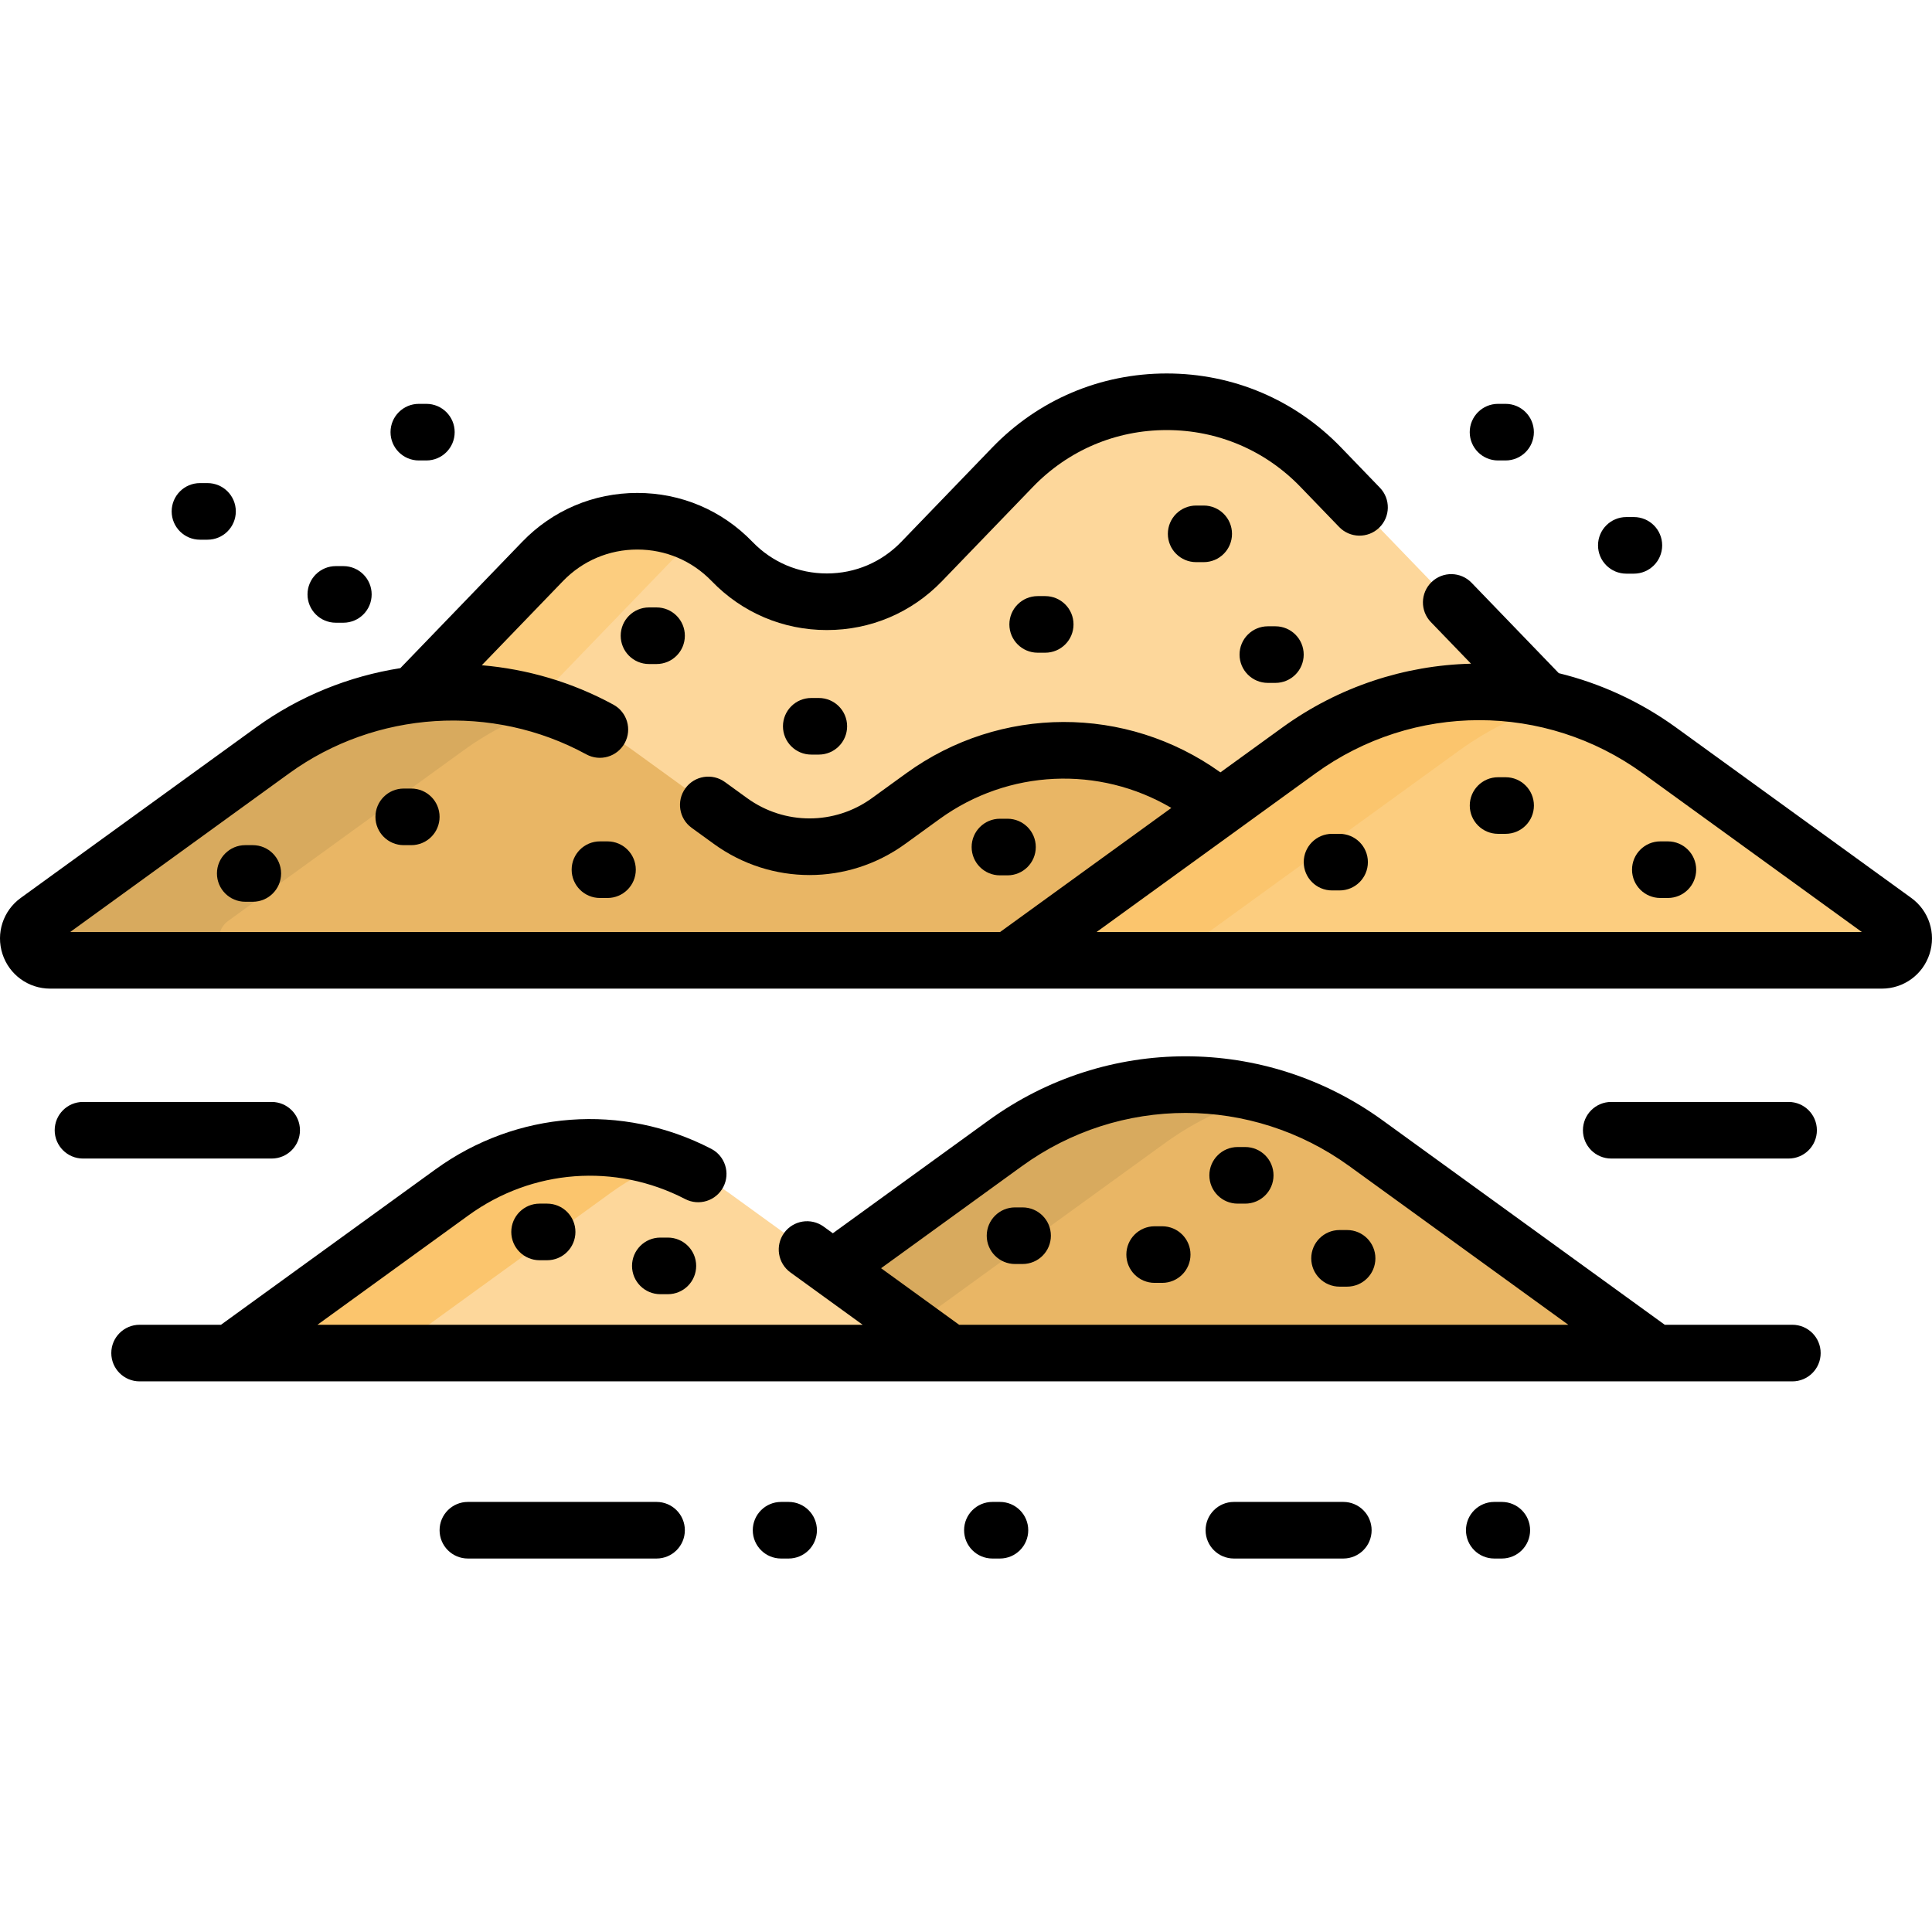 <svg id="Capa_1" enable-background="new 0 0 512 512" height="512" viewBox="0 0 512 512" width="512" xmlns="http://www.w3.org/2000/svg"><g><path d="m350.036 123.826c-22.319-23.137-59.381-23.137-81.7 0l-24.092 24.976c-13.722 14.226-36.509 14.226-50.232 0s-36.509-14.226-50.232 0l-35.102 36.39c3.724-.523 7.502-.803 11.319-.803 17.061 0 33.38 5.291 47.195 15.301l25.823 18.71c6.299 4.564 13.741 6.977 21.519 6.977 7.779 0 15.22-2.412 21.519-6.977l9.117-6.605c10.771-7.804 23.495-11.929 36.795-11.929s26.024 4.125 36.795 11.929l3.819 2.767 21.643-15.681c19.184-13.9 42.913-18.43 65.072-13.622z" fill="#fdd79b"/><path d="m141.603 186.306 36.177-37.503c2.45-2.54 5.192-4.617 8.116-6.25-13.457-7.514-30.843-5.436-42.116 6.25l-33.992 35.239c10.614-1.34 21.435-.59 31.815 2.264z" fill="#fccd7f"/><path d="m319.346 210.984c-22.302-16.159-52.462-16.159-74.764 0l-9.117 6.605c-12.488 9.048-29.376 9.048-41.864 0l-25.823-18.71c-28.506-20.655-67.057-20.655-95.564 0l-62.32 45.155c-4.537 3.288-2.212 10.461 3.391 10.461h254.178l55.967-40.552z" fill="#e9b665"/><g><g><path d="m60.491 244.034 62.32-45.155c6.989-5.064 14.583-8.878 22.484-11.459-24.324-7.946-51.563-4.132-73.08 11.459l-62.32 45.155c-4.537 3.288-2.212 10.461 3.391 10.461h50.597c-5.604 0-7.929-7.173-3.392-10.461z" fill="#d8aa5e"/></g></g><path d="m361.991 302.964c-28.506-20.655-67.058-20.655-95.564 0l-45.718 33.125 31.04 22.49h187z" fill="#e9b665"/><path d="m266.427 302.964-45.718 33.125 21.123 15.305 66.841-48.43c8.212-5.95 17.26-10.176 26.659-12.698-23.227-6.232-48.61-2.006-68.905 12.698z" fill="#d8aa5e"/><g><path d="m119.778 315.987-58.784 42.593h190.755l-58.784-42.593c-21.831-15.818-51.355-15.818-73.187 0z" fill="#fdd79b"/></g><g><path d="m177.494 307.809c-19.062-6.86-40.72-4.137-57.716 8.178l-58.784 42.593h42.245l58.784-42.593c4.836-3.503 10.049-6.227 15.471-8.178z" fill="#fbc56d"/></g><g><g><path d="m344.221 198.879-76.758 55.616h231.251c5.603 0 7.929-7.173 3.391-10.461l-62.32-45.155c-28.506-20.654-67.057-20.654-95.564 0z" fill="#fccd7f"/></g><g><path d="m413.253 186.214c-23.262-6.282-48.701-2.066-69.032 12.665l-76.758 55.616h42.5l76.758-55.616c8.175-5.923 17.178-10.139 26.532-12.665z" fill="#fbc56d"/></g></g><g><path d="m142.994 318.974c-4.142 0-7.5 3.357-7.5 7.5s3.358 7.5 7.5 7.5h2c4.142 0 7.5-3.357 7.5-7.5s-3.358-7.5-7.5-7.5z"/><path d="m174.994 327.974c-4.142 0-7.5 3.357-7.5 7.5s3.358 7.5 7.5 7.5h2c4.142 0 7.5-3.357 7.5-7.5s-3.358-7.5-7.5-7.5z"/><path d="m329.994 303.974h-2c-4.143 0-7.5 3.357-7.5 7.5s3.357 7.5 7.5 7.5h2c4.143 0 7.5-3.357 7.5-7.5s-3.357-7.5-7.5-7.5z"/><path d="m337.994 165.974h-2c-4.143 0-7.5 3.357-7.5 7.5s3.357 7.5 7.5 7.5h2c4.143 0 7.5-3.357 7.5-7.5s-3.357-7.5-7.5-7.5z"/><path d="m106.994 208.974c-4.142 0-7.5 3.357-7.5 7.5s3.358 7.5 7.5 7.5h2c4.142 0 7.5-3.357 7.5-7.5s-3.358-7.5-7.5-7.5z"/><path d="m160.994 222.974h-2c-4.142 0-7.5 3.357-7.5 7.5s3.358 7.5 7.5 7.5h2c4.142 0 7.5-3.357 7.5-7.5s-3.358-7.5-7.5-7.5z"/><path d="m266.994 231.974c4.143 0 7.5-3.357 7.5-7.5s-3.357-7.5-7.5-7.5h-2c-4.143 0-7.5 3.357-7.5 7.5s3.357 7.5 7.5 7.5z"/><path d="m64.994 223.974c-4.142 0-7.5 3.357-7.5 7.5s3.358 7.5 7.5 7.5h2c4.142 0 7.5-3.357 7.5-7.5s-3.358-7.5-7.5-7.5z"/><path d="m316.994 133.974c-4.143 0-7.5 3.357-7.5 7.5s3.357 7.5 7.5 7.5h2c4.143 0 7.5-3.357 7.5-7.5s-3.357-7.5-7.5-7.5z"/><path d="m214.994 184.974c-4.142 0-7.5 3.357-7.5 7.5s3.358 7.5 7.5 7.5h2c4.142 0 7.5-3.357 7.5-7.5s-3.358-7.5-7.5-7.5z"/><path d="m274.994 157.974c-4.143 0-7.5 3.357-7.5 7.5s3.357 7.5 7.5 7.5h2c4.143 0 7.5-3.357 7.5-7.5s-3.357-7.5-7.5-7.5z"/><path d="m173.994 175.974c4.142 0 7.5-3.357 7.5-7.5s-3.358-7.5-7.5-7.5h-2c-4.142 0-7.5 3.357-7.5 7.5s3.358 7.5 7.5 7.5z"/><path d="m506.506 237.961-62.321-45.154c-9.56-6.928-20.129-11.723-31.086-14.406l-23.111-23.958c-2.876-2.981-7.624-3.067-10.604-.19-2.981 2.875-3.066 7.623-.19 10.604l10.64 11.03c-17.561.43-35.024 6.06-50.013 16.92l-16.397 11.88c-24.956-17.877-58.357-17.806-83.242.224l-9.116 6.605c-9.888 7.163-23.175 7.163-33.063 0l-5.898-4.273c-3.354-2.432-8.043-1.682-10.474 1.673s-1.682 8.043 1.673 10.474l5.898 4.273c15.152 10.979 35.513 10.979 50.665 0l9.116-6.605c18.256-13.227 42.316-14.204 61.438-2.949l-45.389 32.887h-246.441l58.025-42.042c22.962-16.64 53.879-18.618 78.764-5.041 3.635 1.982 8.192.645 10.176-2.992 1.984-3.636.645-8.191-2.992-10.176-10.934-5.965-22.836-9.422-34.885-10.448l21.499-22.287c5.21-5.402 12.213-8.377 19.718-8.377 7.504 0 14.507 2.975 19.718 8.377 8.063 8.358 18.899 12.962 30.514 12.962 11.613 0 22.45-4.604 30.514-12.962l24.092-24.977c9.368-9.711 21.959-15.06 35.452-15.06s26.084 5.349 35.452 15.06l10.253 10.629c2.875 2.979 7.623 3.066 10.604.19 2.981-2.875 3.066-7.623.19-10.604l-10.253-10.629c-12.22-12.669-28.645-19.646-46.247-19.646s-34.027 6.977-46.248 19.646l-24.092 24.977c-5.211 5.401-12.213 8.376-19.718 8.376s-14.508-2.975-19.718-8.376c-8.063-8.359-18.9-12.963-30.514-12.963s-22.451 4.604-30.514 12.963l-32.286 33.469c-13.61 2.14-26.776 7.405-38.282 15.742l-62.32 45.154c-4.676 3.389-6.622 9.356-4.841 14.85s6.858 9.185 12.633 9.185h485.429c5.774 0 10.852-3.69 12.633-9.184 1.781-5.495-.164-11.462-4.841-14.851zm-215.909 9.034 58.024-42.042c25.948-18.801 60.814-18.802 86.763 0l58.025 42.042z"/><path d="m399.005 205.974h-2c-4.143 0-7.5 3.357-7.5 7.5s3.357 7.5 7.5 7.5h2c4.143 0 7.5-3.357 7.5-7.5s-3.357-7.5-7.5-7.5z"/><path d="m432.505 230.474c0 4.143 3.357 7.5 7.5 7.5h2c4.143 0 7.5-3.357 7.5-7.5s-3.357-7.5-7.5-7.5h-2c-4.142 0-7.5 3.357-7.5 7.5z"/><path d="m355.005 220.974h-2c-4.143 0-7.5 3.357-7.5 7.5s3.357 7.5 7.5 7.5h2c4.143 0 7.5-3.357 7.5-7.5s-3.357-7.5-7.5-7.5z"/><path d="m307.994 324.974h-2c-4.143 0-7.5 3.357-7.5 7.5s3.357 7.5 7.5 7.5h2c4.143 0 7.5-3.357 7.5-7.5s-3.357-7.5-7.5-7.5z"/><path d="m354.994 325.974c-4.143 0-7.5 3.357-7.5 7.5s3.357 7.5 7.5 7.5h2c4.143 0 7.5-3.357 7.5-7.5s-3.357-7.5-7.5-7.5z"/><path d="m270.994 319.974h-2c-4.143 0-7.5 3.357-7.5 7.5s3.357 7.5 7.5 7.5h2c4.143 0 7.5-3.357 7.5-7.5s-3.357-7.5-7.5-7.5z"/><path d="m474.994 351.08h-33.814l-74.789-54.188c-31.211-22.615-73.154-22.615-104.365 0l-41.317 29.937-2.433-1.763c-3.354-2.432-8.043-1.682-10.474 1.673-2.431 3.354-1.682 8.043 1.673 10.474l19.14 13.868h-144.487l40.051-29.02c16.891-12.238 38.886-13.885 57.401-4.295 3.68 1.906 8.204.468 10.109-3.211s.467-8.204-3.211-10.109c-23.582-12.21-51.591-10.115-73.1 5.469l-56.815 41.165h-21.569c-4.142 0-7.5 3.357-7.5 7.5s3.358 7.5 7.5 7.5h438c4.143 0 7.5-3.357 7.5-7.5s-3.357-7.5-7.5-7.5zm-220.813 0-20.688-14.99 37.335-27.052c25.949-18.801 60.816-18.801 86.764 0l58.024 42.042z"/><path d="m88.994 165.026h2c4.142 0 7.5-3.357 7.5-7.5s-3.358-7.5-7.5-7.5h-2c-4.142 0-7.5 3.357-7.5 7.5s3.358 7.5 7.5 7.5z"/><path d="m110.994 122.026h2c4.142 0 7.5-3.357 7.5-7.5s-3.358-7.5-7.5-7.5h-2c-4.142 0-7.5 3.357-7.5 7.5s3.358 7.5 7.5 7.5z"/><path d="m430.994 152.026h2c4.143 0 7.5-3.357 7.5-7.5s-3.357-7.5-7.5-7.5h-2c-4.143 0-7.5 3.357-7.5 7.5s3.358 7.5 7.5 7.5z"/><path d="m396.994 122.026h2c4.143 0 7.5-3.357 7.5-7.5s-3.357-7.5-7.5-7.5h-2c-4.143 0-7.5 3.357-7.5 7.5s3.358 7.5 7.5 7.5z"/><path d="m52.994 143.026h2c4.142 0 7.5-3.357 7.5-7.5s-3.358-7.5-7.5-7.5h-2c-4.142 0-7.5 3.357-7.5 7.5s3.358 7.5 7.5 7.5z"/><path d="m473.994 307.026c4.143 0 7.5-3.357 7.5-7.5s-3.357-7.5-7.5-7.5h-47c-4.143 0-7.5 3.357-7.5 7.5s3.357 7.5 7.5 7.5z"/><path d="m79.494 299.526c0-4.143-3.358-7.5-7.5-7.5h-50c-4.142 0-7.5 3.357-7.5 7.5s3.358 7.5 7.5 7.5h50c4.142 0 7.5-3.357 7.5-7.5z"/><path d="m173.994 398.026h-50c-4.142 0-7.5 3.357-7.5 7.5s3.358 7.5 7.5 7.5h50c4.142 0 7.5-3.357 7.5-7.5s-3.358-7.5-7.5-7.5z"/><path d="m355.994 398.026h-29c-4.143 0-7.5 3.357-7.5 7.5s3.357 7.5 7.5 7.5h29c4.143 0 7.5-3.357 7.5-7.5s-3.357-7.5-7.5-7.5z"/><path d="m208.994 398.026h-2c-4.142 0-7.5 3.357-7.5 7.5s3.358 7.5 7.5 7.5h2c4.142 0 7.5-3.357 7.5-7.5s-3.358-7.5-7.5-7.5z"/><path d="m264.994 398.026h-2c-4.143 0-7.5 3.357-7.5 7.5s3.357 7.5 7.5 7.5h2c4.143 0 7.5-3.357 7.5-7.5s-3.357-7.5-7.5-7.5z"/><path d="m397.994 398.026h-2c-4.143 0-7.5 3.357-7.5 7.5s3.357 7.5 7.5 7.5h2c4.143 0 7.5-3.357 7.5-7.5s-3.357-7.5-7.5-7.5z"/></g></g></svg>